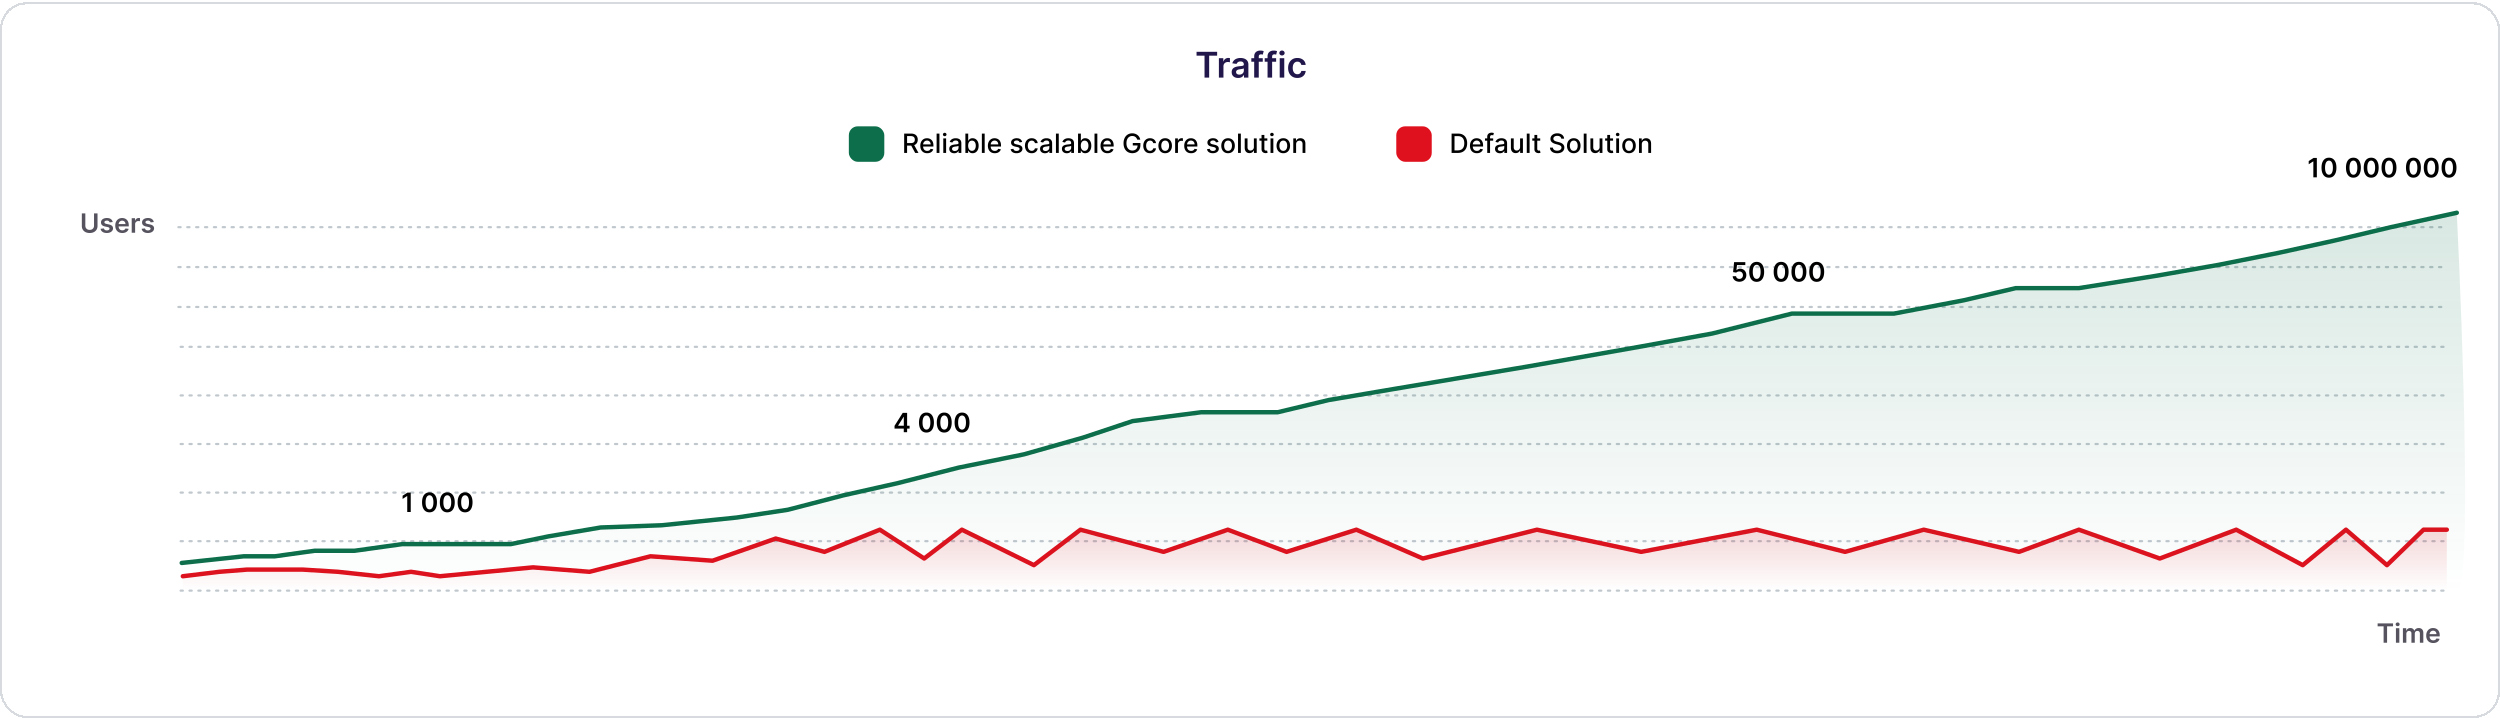 <svg xmlns="http://www.w3.org/2000/svg" width="1128" height="324" fill="none" viewBox="0 0 1128 324"><g filter="url(#a)"><rect width="1128" height="323" fill="#fff" rx="12" shape-rendering="crispEdges"/><path stroke="#C0C8CE" stroke-dasharray="1 3" stroke-linecap="round" d="M81.5 155.5h1022m-1022 21.921h1022m-1022 21.921h1022m-1022 21.921h1022m-1022 21.921h1022M81.5 265.5h1022"/><path fill="#56535F" d="M1072.78 281.598v-1.325h6.96v1.325h-2.69V289h-1.57v-7.402h-2.7Zm8.26 7.402v-6.545h1.54V289h-1.54Zm.78-7.474a.878.878 0 0 1-.63-.243.777.777 0 0 1-.27-.593c0-.233.09-.43.27-.592a.869.869 0 0 1 .63-.247c.24 0 .45.082.63.247a.803.803 0 0 1 0 1.185.912.912 0 0 1-.63.243Zm2.37 7.474v-6.545h1.48v1.112h.08c.13-.375.36-.668.67-.878a2 2 0 0 1 1.13-.32c.45 0 .82.108 1.12.324.31.213.53.504.65.874h.07c.14-.364.39-.654.73-.87.35-.218.76-.328 1.23-.328.61 0 1.1.191 1.48.571.38.381.57.936.57 1.667V289h-1.55v-4.155c0-.406-.11-.703-.32-.89a1.158 1.158 0 0 0-.79-.286c-.38 0-.67.117-.88.349-.2.231-.31.53-.31.9V289h-1.51v-4.219c0-.338-.1-.608-.31-.809-.2-.202-.46-.303-.79-.303-.22 0-.42.057-.61.17-.18.111-.32.269-.43.473-.11.202-.16.438-.16.708V289h-1.55Zm13.7.128c-.66 0-1.23-.137-1.7-.409a2.776 2.776 0 0 1-1.1-1.168c-.26-.506-.38-1.101-.38-1.785 0-.674.12-1.265.38-1.773.26-.511.62-.909 1.08-1.193.47-.287 1.01-.431 1.64-.431.4 0 .78.066 1.14.196.36.128.68.327.95.597.28.27.5.614.66 1.031.16.415.24.909.24 1.483v.473h-5.37v-1.04h3.89c0-.295-.07-.558-.19-.788-.13-.233-.3-.416-.53-.55-.22-.133-.48-.2-.77-.2-.32 0-.6.077-.83.23-.24.151-.43.35-.56.597-.13.244-.2.513-.2.805v.908c0 .38.07.707.21.98.13.27.33.477.58.622.25.142.54.213.88.213.22 0 .42-.031.61-.094.18-.065.34-.16.47-.285.13-.125.23-.28.3-.465l1.44.162c-.09.381-.26.713-.52.997-.25.282-.57.5-.97.657-.39.153-.85.23-1.35.23Z"/><path stroke="#C0C8CE" stroke-dasharray="1 3" stroke-linecap="round" d="M80.5 137.5h1023m-1023-18h1023m-1023-18h1023"/><path fill="#56535F" d="M42.422 95.273h1.581v5.701c0 .625-.147 1.175-.443 1.65a2.996 2.996 0 0 1-1.236 1.112c-.53.264-1.151.396-1.862.396-.713 0-1.335-.132-1.866-.396a2.996 2.996 0 0 1-1.236-1.112c-.293-.475-.439-1.025-.439-1.65v-5.701h1.581v5.569c0 .364.08.688.239.972.162.284.389.507.681.669.293.159.64.239 1.04.239s.747-.08 1.04-.239a1.7 1.7 0 0 0 .682-.669c.159-.284.239-.608.239-.972v-5.57Zm8.429 3.912-1.406.153a1.13 1.13 0 0 0-.21-.4 1.037 1.037 0 0 0-.391-.303 1.428 1.428 0 0 0-.605-.115c-.321 0-.591.07-.81.209-.216.139-.322.32-.32.54a.566.566 0 0 0 .21.465c.144.12.383.218.715.294l1.117.239c.619.134 1.08.345 1.38.635.304.29.458.669.46 1.138a1.781 1.781 0 0 1-.362 1.091c-.235.312-.564.556-.984.733-.42.176-.903.264-1.449.264-.801 0-1.446-.168-1.934-.503a2.02 2.02 0 0 1-.874-1.411l1.504-.144c.068.295.213.518.435.669.221.15.51.225.865.225.366 0 .66-.075.882-.225.224-.151.337-.337.337-.559a.58.58 0 0 0-.218-.464c-.142-.122-.363-.216-.664-.281l-1.117-.235c-.628-.13-1.092-.351-1.393-.66-.302-.313-.45-.708-.448-1.185a1.678 1.678 0 0 1 .328-1.048 2.14 2.14 0 0 1 .934-.69c.4-.165.862-.248 1.384-.248.767 0 1.371.164 1.812.49.443.327.717.769.822 1.326Zm4.334 4.943c-.656 0-1.223-.137-1.7-.409a2.773 2.773 0 0 1-1.095-1.168c-.256-.506-.384-1.101-.384-1.785 0-.674.128-1.265.384-1.773a2.9 2.9 0 0 1 1.082-1.193c.463-.287 1.007-.43 1.632-.43.404 0 .784.065 1.142.195.361.128.68.327.955.597.278.27.497.614.656 1.031.16.415.239.909.239 1.483v.473H52.73v-1.04h3.886a1.658 1.658 0 0 0-.192-.788 1.394 1.394 0 0 0-.524-.55c-.221-.133-.48-.2-.775-.2-.316 0-.593.077-.831.23-.239.15-.425.35-.559.597-.13.244-.197.513-.2.805v.908c0 .38.07.707.209.98.14.27.334.477.584.622.25.142.542.213.878.213.224 0 .427-.031.609-.094.182-.065.34-.16.473-.285a1.19 1.19 0 0 0 .303-.465l1.44.162a2.24 2.24 0 0 1-.52.997c-.253.282-.577.5-.972.657a3.73 3.73 0 0 1-1.355.23Zm4.24-.128v-6.546h1.496v1.092h.068c.12-.378.324-.67.613-.874a1.689 1.689 0 0 1 1.002-.311c.085 0 .18.004.285.013.108.005.198.015.269.03v1.418a1.62 1.62 0 0 0-.311-.06 2.86 2.86 0 0 0-.405-.029 1.56 1.56 0 0 0-.759.183c-.221.12-.396.286-.524.499a1.405 1.405 0 0 0-.191.737V104h-1.543Zm9.955-4.815-1.406.153a1.13 1.13 0 0 0-.21-.4 1.037 1.037 0 0 0-.391-.303 1.429 1.429 0 0 0-.605-.115c-.321 0-.591.07-.81.209-.216.139-.322.32-.32.54a.567.567 0 0 0 .21.465c.144.12.383.218.715.294l1.117.239c.619.134 1.08.345 1.38.635.304.29.458.669.46 1.138a1.781 1.781 0 0 1-.362 1.091c-.235.312-.564.556-.984.733-.42.176-.903.264-1.449.264-.801 0-1.446-.168-1.934-.503a2.02 2.02 0 0 1-.874-1.411l1.504-.144c.068.295.213.518.435.669.221.15.51.225.865.225.366 0 .66-.075.882-.225.224-.151.337-.337.337-.559a.58.58 0 0 0-.218-.464c-.142-.122-.363-.216-.664-.281l-1.117-.235c-.628-.13-1.092-.351-1.393-.66-.302-.313-.45-.708-.448-1.185a1.678 1.678 0 0 1 .328-1.048 2.14 2.14 0 0 1 .934-.69c.4-.165.862-.248 1.384-.248.767 0 1.371.164 1.812.49.443.327.717.769.822 1.326Z"/><path fill="#22174A" d="M539.886 24.13v-1.766h9.284v1.767h-3.596V34h-2.091v-9.87h-3.597ZM549.963 34v-8.727h1.994v1.454h.091c.159-.503.432-.892.818-1.165a2.256 2.256 0 0 1 1.336-.414c.113 0 .24.005.38.017.144.007.264.02.358.04v1.892a2.162 2.162 0 0 0-.414-.08 3.828 3.828 0 0 0-.54-.04c-.375 0-.712.082-1.012.245-.295.159-.528.38-.698.664a1.868 1.868 0 0 0-.256.983V34h-2.057Zm8.699.176a3.639 3.639 0 0 1-1.494-.295 2.44 2.44 0 0 1-1.046-.887c-.254-.39-.381-.87-.381-1.443 0-.492.091-.9.273-1.221.182-.322.43-.58.745-.773a3.746 3.746 0 0 1 1.062-.438 8.657 8.657 0 0 1 1.233-.221c.511-.053.926-.1 1.244-.142.318-.046.55-.114.693-.205.148-.095.222-.24.222-.437v-.035c0-.428-.127-.759-.381-.994-.253-.235-.619-.352-1.096-.352-.504 0-.904.11-1.199.33-.292.22-.489.479-.591.778l-1.92-.273c.151-.53.401-.973.75-1.33.348-.36.774-.628 1.278-.806a4.893 4.893 0 0 1 1.67-.273c.421 0 .839.05 1.256.148.417.098.797.261 1.142.489.345.223.621.528.83.914.212.387.318.87.318 1.45V34h-1.977v-1.199h-.069c-.125.243-.301.47-.528.682a2.538 2.538 0 0 1-.847.506 3.411 3.411 0 0 1-1.187.187Zm.534-1.511c.413 0 .771-.082 1.074-.245a1.8 1.8 0 0 0 .699-.659c.166-.272.25-.57.25-.892v-1.028a.97.97 0 0 1-.33.148 4.64 4.64 0 0 1-.511.119c-.19.034-.377.064-.563.09l-.483.069a3.59 3.59 0 0 0-.823.205 1.365 1.365 0 0 0-.574.397c-.14.167-.211.383-.211.648 0 .379.139.665.415.858.277.193.629.29 1.057.29Zm10.563-7.392v1.59h-5.16v-1.59h5.16ZM565.889 34v-9.551c0-.587.121-1.076.364-1.466.246-.39.576-.682.988-.875a3.21 3.21 0 0 1 1.375-.29c.357 0 .673.029.949.085.277.057.481.108.614.154l-.409 1.59a3.532 3.532 0 0 0-.33-.079 1.987 1.987 0 0 0-.443-.045c-.382 0-.653.093-.812.278-.156.182-.233.443-.233.784V34h-2.063Zm9.901-8.727v1.59h-5.159v-1.59h5.159ZM571.92 34v-9.551c0-.587.122-1.076.364-1.466a2.3 2.3 0 0 1 .989-.875c.413-.193.871-.29 1.375-.29.356 0 .672.029.949.085.276.057.481.108.613.154l-.409 1.59a3.581 3.581 0 0 0-.329-.079 2.002 2.002 0 0 0-.444-.045c-.382 0-.653.093-.812.278-.155.182-.233.443-.233.784V34h-2.063Zm5.481 0v-8.727h2.056V34h-2.056Zm1.034-9.966a1.2 1.2 0 0 1-.841-.324 1.044 1.044 0 0 1-.353-.79c0-.31.118-.573.353-.79.235-.219.515-.329.841-.329.329 0 .61.11.841.33.234.216.352.479.352.79 0 .306-.118.57-.352.79a1.188 1.188 0 0 1-.841.323Zm6.944 10.136c-.871 0-1.619-.19-2.244-.573a3.841 3.841 0 0 1-1.438-1.586c-.333-.678-.5-1.458-.5-2.34 0-.887.171-1.67.512-2.347a3.817 3.817 0 0 1 1.443-1.591c.625-.383 1.364-.574 2.216-.574.708 0 1.335.13 1.881.392.549.258.986.623 1.312 1.097.326.47.511 1.019.557 1.648h-1.966a1.886 1.886 0 0 0-.568-1.052c-.296-.284-.691-.426-1.188-.426-.42 0-.789.114-1.108.341-.318.224-.566.546-.744.966-.174.42-.261.924-.261 1.511 0 .595.087 1.106.261 1.535.174.424.419.751.733.982a1.87 1.87 0 0 0 1.119.341c.303 0 .574-.056.813-.17.242-.118.445-.286.608-.506.163-.22.274-.487.335-.801h1.966a3.42 3.42 0 0 1-.546 1.642 3.224 3.224 0 0 1-1.284 1.114c-.541.265-1.178.397-1.909.397Z"/><rect width="16" height="16" x="383" y="56" fill="#0C6E4A" rx="4"/><path fill="#000" d="M407.959 68v-8.727h3.111c.676 0 1.237.116 1.683.35a2.32 2.32 0 0 1 1.006.967c.221.409.332.882.332 1.418 0 .535-.112 1.005-.337 1.411a2.265 2.265 0 0 1-1.005.942c-.446.224-1.008.336-1.684.336h-2.356v-1.133h2.237c.426 0 .773-.061 1.04-.183.27-.123.467-.3.592-.533.125-.233.188-.513.188-.84 0-.329-.064-.614-.192-.856a1.242 1.242 0 0 0-.592-.554c-.268-.13-.618-.196-1.053-.196h-1.653V68h-1.317Zm4.308-3.938L414.423 68h-1.5l-2.113-3.938h1.457Zm6.087 4.07c-.645 0-1.2-.138-1.666-.413a2.806 2.806 0 0 1-1.074-1.172c-.25-.506-.375-1.098-.375-1.777 0-.67.125-1.261.375-1.773.253-.511.605-.91 1.057-1.197.454-.287.985-.43 1.593-.43.37 0 .728.06 1.074.183.347.122.658.314.934.575.275.261.492.6.652 1.018.159.415.238.92.238 1.513v.452h-5.203v-.955h3.955c0-.335-.069-.632-.205-.89a1.545 1.545 0 0 0-.575-.618 1.612 1.612 0 0 0-.861-.226c-.358 0-.671.088-.938.264-.264.173-.468.4-.613.682a1.969 1.969 0 0 0-.213.908v.745c0 .438.076.81.23 1.117.156.307.373.541.652.703.278.159.604.239.976.239.241 0 .461-.034.66-.103a1.359 1.359 0 0 0 .848-.831l1.206.218c-.096.355-.27.666-.52.933-.247.264-.558.47-.933.618a3.492 3.492 0 0 1-1.274.217Zm5.52-8.86V68H422.6v-8.727h1.274ZM425.612 68v-6.545h1.274V68h-1.274Zm.644-7.555a.81.81 0 0 1-.571-.222.718.718 0 0 1-.235-.537c0-.21.078-.39.235-.537a.801.801 0 0 1 .571-.226c.221 0 .41.076.566.226a.707.707 0 0 1 .239.537c0 .208-.08.386-.239.537a.794.794 0 0 1-.566.222Zm4.273 7.7c-.415 0-.79-.077-1.125-.23a1.897 1.897 0 0 1-.797-.678c-.193-.295-.289-.657-.289-1.086 0-.37.071-.674.213-.912.142-.239.333-.428.575-.567.241-.14.511-.244.81-.316.298-.07.602-.124.912-.161l.954-.111c.244-.031.422-.081.533-.15.111-.067.166-.178.166-.332v-.03c0-.372-.105-.66-.315-.865-.208-.204-.517-.306-.929-.306-.429 0-.767.095-1.015.285a1.532 1.532 0 0 0-.507.627l-1.197-.273a2.3 2.3 0 0 1 .622-.963 2.53 2.53 0 0 1 .95-.537c.358-.114.735-.17 1.13-.17.261 0 .538.03.831.093.295.06.571.17.826.332.259.162.47.394.635.695.165.298.247.686.247 1.163V68h-1.244v-.895h-.051a1.801 1.801 0 0 1-.371.486 1.966 1.966 0 0 1-.635.396 2.46 2.46 0 0 1-.929.158Zm.277-1.023c.353 0 .654-.07.904-.209a1.47 1.47 0 0 0 .575-.545c.133-.227.2-.47.2-.729v-.843c-.045.045-.133.087-.264.127-.128.037-.274.07-.439.098l-.481.073-.392.05a3.138 3.138 0 0 0-.678.159 1.16 1.16 0 0 0-.486.32c-.119.135-.179.317-.179.545 0 .315.117.554.35.715.233.16.529.24.89.24Zm4.777.878v-8.727h1.274v3.243h.077c.073-.137.18-.294.319-.473.139-.18.333-.336.58-.47.247-.136.574-.204.98-.204.528 0 1 .134 1.415.4.414.268.74.653.975 1.156.239.503.358 1.108.358 1.815 0 .707-.117 1.314-.353 1.82-.236.502-.56.89-.972 1.163-.412.27-.882.405-1.41.405-.398 0-.723-.067-.976-.2a1.847 1.847 0 0 1-.588-.47 3.487 3.487 0 0 1-.328-.477h-.107V68h-1.244Zm1.248-3.273c0 .46.067.864.201 1.21.133.347.326.618.579.814.253.194.563.29.929.29.381 0 .699-.1.955-.302.255-.205.449-.482.579-.831.134-.35.2-.743.2-1.18 0-.432-.065-.82-.196-1.164a1.778 1.778 0 0 0-.579-.814c-.256-.199-.575-.298-.959-.298-.369 0-.682.095-.937.285-.253.19-.445.456-.576.797a3.34 3.34 0 0 0-.196 1.193Zm7.459-5.454V68h-1.274v-8.727h1.274Zm4.559 8.86c-.644 0-1.2-.139-1.666-.414a2.806 2.806 0 0 1-1.074-1.172c-.25-.506-.375-1.098-.375-1.777 0-.67.125-1.261.375-1.773a2.92 2.92 0 0 1 1.057-1.197c.455-.287.986-.43 1.594-.43.369 0 .727.06 1.074.183a2.6 2.6 0 0 1 .933.575c.276.261.493.6.652 1.018.159.415.239.92.239 1.513v.452h-5.203v-.955h3.954c0-.335-.068-.632-.204-.89a1.554 1.554 0 0 0-.576-.618 1.607 1.607 0 0 0-.861-.226c-.357 0-.67.088-.937.264a1.77 1.77 0 0 0-.614.682 1.969 1.969 0 0 0-.213.908v.745c0 .438.077.81.23 1.117.157.307.374.541.652.703.279.159.604.239.976.239.242 0 .462-.034.661-.103a1.373 1.373 0 0 0 .848-.831l1.206.218c-.097.355-.27.666-.52.933-.247.264-.558.47-.933.618a3.498 3.498 0 0 1-1.275.217Zm12.351-5.08-1.155.204a1.364 1.364 0 0 0-.23-.422 1.13 1.13 0 0 0-.418-.328 1.51 1.51 0 0 0-.66-.128c-.361 0-.662.081-.903.243-.242.16-.363.365-.363.618 0 .219.081.395.243.529.162.133.424.242.784.328l1.04.238c.602.14 1.051.354 1.347.644.295.29.443.666.443 1.129 0 .392-.114.741-.341 1.048-.224.304-.538.543-.942.716-.4.174-.865.26-1.393.26-.733 0-1.331-.156-1.794-.469-.463-.315-.747-.762-.853-1.342l1.232-.188c.077.322.234.564.473.73.239.161.55.242.933.242.418 0 .752-.087 1.002-.26.25-.176.375-.39.375-.643a.67.67 0 0 0-.23-.516c-.151-.14-.383-.244-.695-.315l-1.108-.243c-.611-.14-1.063-.361-1.355-.665-.29-.304-.435-.689-.435-1.155 0-.386.108-.724.324-1.014a2.12 2.12 0 0 1 .895-.677 3.267 3.267 0 0 1 1.308-.248c.708 0 1.264.154 1.671.46.406.304.674.712.805 1.224Zm4.31 5.08c-.634 0-1.179-.144-1.636-.431a2.853 2.853 0 0 1-1.049-1.198c-.244-.508-.366-1.09-.366-1.747 0-.665.125-1.251.375-1.76a2.87 2.87 0 0 1 1.057-1.197c.454-.287.99-.43 1.606-.43.497 0 .94.092 1.33.276.389.182.703.438.941.767.242.33.385.715.431 1.155h-1.24a1.487 1.487 0 0 0-.469-.792c-.241-.222-.565-.333-.972-.333-.355 0-.666.094-.933.281-.264.185-.47.45-.618.793-.147.341-.221.744-.221 1.21 0 .477.072.89.217 1.236.145.347.349.615.614.806.267.19.581.285.941.285.242 0 .461-.044.657-.132a1.33 1.33 0 0 0 .498-.388c.137-.168.232-.37.286-.605h1.24a2.406 2.406 0 0 1-.414 1.133 2.38 2.38 0 0 1-.924.785c-.384.19-.834.285-1.351.285Zm5.98.012c-.415 0-.79-.077-1.125-.23a1.897 1.897 0 0 1-.797-.678c-.193-.295-.289-.657-.289-1.086 0-.37.071-.674.213-.912.142-.239.333-.428.575-.567.241-.14.511-.244.81-.316.298-.07.602-.124.912-.161l.954-.111c.244-.031.422-.081.533-.15.111-.067.166-.178.166-.332v-.03c0-.372-.105-.66-.315-.865-.208-.204-.517-.306-.929-.306-.429 0-.767.095-1.015.285a1.532 1.532 0 0 0-.507.627l-1.197-.273a2.3 2.3 0 0 1 .622-.963 2.53 2.53 0 0 1 .95-.537c.358-.114.735-.17 1.13-.17.261 0 .538.03.831.093.295.06.571.17.826.332.259.162.47.394.635.695.165.298.247.686.247 1.163V68h-1.244v-.895h-.051a1.822 1.822 0 0 1-.371.486 1.966 1.966 0 0 1-.635.396 2.46 2.46 0 0 1-.929.158Zm.277-1.023c.352 0 .654-.07.904-.209a1.47 1.47 0 0 0 .575-.545c.133-.227.2-.47.2-.729v-.843c-.045.045-.133.087-.264.127-.128.037-.274.07-.439.098l-.481.073-.393.05a3.143 3.143 0 0 0-.677.159 1.16 1.16 0 0 0-.486.32c-.119.135-.179.317-.179.545 0 .315.117.554.35.715.233.16.529.24.89.24Zm5.949-7.85V68h-1.275v-8.727h1.275Zm3.643 8.873c-.415 0-.79-.077-1.125-.23a1.89 1.89 0 0 1-.797-.678c-.194-.295-.29-.657-.29-1.086 0-.37.071-.674.213-.912.142-.239.334-.428.575-.567a3.02 3.02 0 0 1 .81-.316c.298-.07.602-.124.912-.161l.954-.111c.245-.031.422-.081.533-.15.111-.067.166-.178.166-.332v-.03c0-.372-.105-.66-.315-.865-.208-.204-.517-.306-.929-.306-.429 0-.767.095-1.014.285-.245.188-.414.396-.507.627l-1.198-.273a2.31 2.31 0 0 1 .622-.963c.276-.247.593-.426.951-.537.358-.114.734-.17 1.129-.17.261 0 .538.03.831.093.295.06.571.17.827.332.258.162.47.394.634.695.165.298.248.686.248 1.163V68h-1.245v-.895h-.051a1.801 1.801 0 0 1-.371.486 1.956 1.956 0 0 1-.635.396 2.46 2.46 0 0 1-.928.158Zm.277-1.023c.352 0 .653-.07.903-.209a1.45 1.45 0 0 0 .575-.545c.134-.227.2-.47.2-.729v-.843c-.045.045-.133.087-.264.127-.128.037-.274.07-.439.098-.164.026-.325.05-.481.073l-.392.05a3.167 3.167 0 0 0-.678.159c-.201.073-.363.18-.486.32-.119.135-.179.317-.179.545 0 .315.117.554.35.715.233.16.53.24.891.24Zm4.776.878v-8.727h1.274v3.243h.077c.074-.137.18-.294.319-.473a1.82 1.82 0 0 1 .58-.47c.247-.136.574-.204.98-.204.529 0 1 .134 1.415.4.415.268.74.653.976 1.156.238.503.358 1.108.358 1.815 0 .707-.118 1.314-.354 1.82-.236.502-.56.89-.972 1.163-.412.27-.882.405-1.41.405-.398 0-.723-.067-.976-.2a1.847 1.847 0 0 1-.588-.47 3.58 3.58 0 0 1-.328-.477h-.107V68h-1.244Zm1.249-3.273c0 .46.066.864.2 1.21.133.347.327.618.579.814.253.194.563.29.929.29.381 0 .699-.1.955-.302.256-.205.449-.482.579-.831.134-.35.201-.743.201-1.18 0-.432-.066-.82-.196-1.164a1.78 1.78 0 0 0-.58-.814c-.255-.199-.575-.298-.959-.298-.369 0-.681.095-.937.285-.253.19-.445.456-.575.797a3.319 3.319 0 0 0-.196 1.193Zm7.459-5.454V68h-1.275v-8.727h1.275Zm4.559 8.86c-.645 0-1.201-.139-1.666-.414a2.8 2.8 0 0 1-1.074-1.172c-.25-.506-.375-1.098-.375-1.777 0-.67.125-1.261.375-1.773.253-.511.605-.91 1.057-1.197.454-.287.985-.43 1.593-.43.37 0 .728.06 1.074.183.347.122.658.314.933.575.276.261.493.6.652 1.018.159.415.239.92.239 1.513v.452h-5.203v-.955h3.954c0-.335-.068-.632-.204-.89a1.552 1.552 0 0 0-.575-.618 1.612 1.612 0 0 0-.861-.226c-.358 0-.671.088-.938.264-.264.173-.468.4-.613.682a1.969 1.969 0 0 0-.213.908v.745c0 .438.076.81.23 1.117.156.307.373.541.652.703.278.159.603.239.976.239.241 0 .461-.034.66-.103a1.37 1.37 0 0 0 .848-.831l1.206.218c-.097.355-.27.666-.52.933-.247.264-.558.47-.933.618a3.492 3.492 0 0 1-1.274.217Zm13.454-6.103a2.658 2.658 0 0 0-.332-.695 2.143 2.143 0 0 0-.49-.528 2.07 2.07 0 0 0-.652-.337 2.629 2.629 0 0 0-.797-.115c-.492 0-.935.127-1.33.38-.395.252-.707.623-.937 1.112-.228.485-.341 1.08-.341 1.785 0 .708.115 1.306.345 1.794.23.489.545.86.946 1.112.4.253.856.38 1.368.38.474 0 .888-.097 1.24-.29.355-.193.629-.466.822-.818.196-.356.294-.773.294-1.253l.341.064h-2.497v-1.087h3.431v.993c0 .733-.157 1.37-.469 1.91-.31.536-.739.95-1.287 1.243-.546.293-1.171.44-1.875.44-.79 0-1.483-.183-2.08-.546a3.7 3.7 0 0 1-1.389-1.547c-.332-.67-.499-1.466-.499-2.386 0-.696.097-1.321.29-1.875a4.076 4.076 0 0 1 .814-1.41c.352-.39.766-.687 1.24-.892a3.886 3.886 0 0 1 1.564-.31c.472 0 .911.069 1.317.208.409.14.773.337 1.091.593a3.368 3.368 0 0 1 1.223 2.075h-1.351Zm5.761 6.102c-.634 0-1.179-.143-1.637-.43a2.857 2.857 0 0 1-1.048-1.198c-.244-.508-.366-1.09-.366-1.747 0-.665.125-1.251.375-1.76a2.87 2.87 0 0 1 1.057-1.197c.454-.287.99-.43 1.606-.43.497 0 .94.092 1.33.276.389.182.703.438.941.767.242.33.385.715.431 1.155h-1.24a1.487 1.487 0 0 0-.469-.792c-.242-.222-.565-.333-.972-.333-.355 0-.666.094-.933.281-.264.185-.47.45-.618.793-.147.341-.221.744-.221 1.21 0 .477.072.89.217 1.236.145.347.349.615.614.806.267.19.581.285.941.285.242 0 .461-.044.657-.132.198-.091.365-.22.498-.388.137-.168.232-.37.286-.605h1.24a2.406 2.406 0 0 1-.414 1.133 2.38 2.38 0 0 1-.924.785c-.384.19-.834.285-1.351.285Zm6.832 0c-.613 0-1.149-.14-1.606-.422a2.84 2.84 0 0 1-1.065-1.18c-.253-.506-.38-1.097-.38-1.773 0-.679.127-1.273.38-1.781a2.835 2.835 0 0 1 1.065-1.185c.457-.281.993-.422 1.606-.422.614 0 1.15.14 1.607.422.457.281.812.676 1.065 1.185.253.508.38 1.102.38 1.781 0 .676-.127 1.267-.38 1.773a2.85 2.85 0 0 1-1.065 1.18c-.457.282-.993.422-1.607.422Zm.005-1.07c.397 0 .727-.105.988-.315.262-.21.455-.49.58-.84a3.33 3.33 0 0 0 .192-1.154c0-.418-.064-.801-.192-1.15a1.87 1.87 0 0 0-.58-.849c-.261-.213-.591-.32-.988-.32-.401 0-.733.107-.997.32a1.9 1.9 0 0 0-.584.848c-.125.35-.188.733-.188 1.15 0 .421.063.806.188 1.156.128.35.322.629.584.84.264.21.596.314.997.314Zm4.493.938v-6.545h1.231v1.04h.069a1.58 1.58 0 0 1 .63-.832 1.805 1.805 0 0 1 1.031-.306 5.448 5.448 0 0 1 .542.03v1.218a2.285 2.285 0 0 0-.273-.047 2.613 2.613 0 0 0-.392-.03c-.301 0-.57.064-.806.192a1.426 1.426 0 0 0-.758 1.283V68h-1.274Zm7.216.132c-.645 0-1.2-.138-1.666-.413a2.806 2.806 0 0 1-1.074-1.172c-.25-.506-.375-1.098-.375-1.777 0-.67.125-1.261.375-1.773.253-.511.605-.91 1.057-1.197.454-.287.985-.43 1.593-.43.37 0 .728.06 1.074.183.347.122.658.314.934.575.275.261.492.6.652 1.018.159.415.238.92.238 1.513v.452h-5.203v-.955H539c0-.335-.069-.632-.205-.89a1.545 1.545 0 0 0-.575-.618 1.61 1.61 0 0 0-.861-.226c-.358 0-.67.088-.938.264-.264.173-.468.4-.613.682a1.969 1.969 0 0 0-.213.908v.745c0 .438.076.81.23 1.117.156.307.373.541.652.703.278.159.604.239.976.239.241 0 .461-.034.66-.103a1.359 1.359 0 0 0 .848-.831l1.206.218c-.096.355-.27.666-.52.933-.247.264-.558.47-.933.618a3.492 3.492 0 0 1-1.274.217Zm12.35-5.08-1.154.205a1.385 1.385 0 0 0-.23-.422 1.147 1.147 0 0 0-.418-.328 1.512 1.512 0 0 0-.661-.128c-.36 0-.662.081-.903.243-.241.16-.362.365-.362.618 0 .219.081.395.243.529.162.133.423.242.784.328l1.04.238c.602.14 1.051.354 1.346.644.296.29.443.666.443 1.129 0 .392-.113.741-.341 1.048-.224.304-.538.543-.941.716-.401.174-.865.26-1.394.26-.733 0-1.331-.156-1.794-.469-.463-.315-.747-.762-.852-1.342l1.231-.188c.077.322.235.564.473.73.239.161.55.242.934.242.417 0 .751-.087 1.001-.26.25-.176.375-.39.375-.643a.67.67 0 0 0-.23-.516c-.151-.14-.382-.244-.695-.315l-1.108-.243c-.61-.14-1.062-.361-1.355-.665-.289-.304-.434-.689-.434-1.155 0-.386.108-.724.324-1.014.215-.29.514-.516.894-.677a3.269 3.269 0 0 1 1.309-.248c.707 0 1.264.154 1.67.46.406.304.675.712.805 1.224Zm4.31 5.08c-.613 0-1.149-.14-1.606-.422a2.843 2.843 0 0 1-1.066-1.18c-.252-.506-.379-1.097-.379-1.773 0-.679.127-1.273.379-1.781a2.837 2.837 0 0 1 1.066-1.185c.457-.281.993-.422 1.606-.422.614 0 1.15.14 1.607.422.457.281.812.676 1.065 1.185.253.508.379 1.102.379 1.781 0 .676-.126 1.267-.379 1.773a2.85 2.85 0 0 1-1.065 1.18c-.457.282-.993.422-1.607.422Zm.005-1.07c.397 0 .727-.105.988-.315.262-.21.455-.49.58-.84a3.33 3.33 0 0 0 .192-1.154c0-.418-.064-.801-.192-1.15a1.87 1.87 0 0 0-.58-.849c-.261-.213-.591-.32-.988-.32-.401 0-.733.107-.998.32a1.898 1.898 0 0 0-.583.848c-.125.35-.188.733-.188 1.15 0 .421.063.806.188 1.156.127.35.322.629.583.84.265.21.597.314.998.314Zm5.767-7.79V68h-1.274v-8.727h1.274Zm5.884 6.014v-3.831h1.279V68h-1.253v-1.133h-.068c-.151.349-.392.64-.725.873-.329.23-.74.345-1.231.345-.421 0-.793-.092-1.117-.277a1.94 1.94 0 0 1-.758-.83c-.182-.367-.273-.82-.273-1.36v-4.163h1.274v4.01c0 .445.124.8.371 1.065.247.264.568.396.963.396a1.568 1.568 0 0 0 1.304-.72c.159-.242.237-.548.234-.92Zm6.07-3.831v1.022h-3.575v-1.022h3.575Zm-2.616-1.569h1.274v6.192c0 .247.037.433.111.558a.576.576 0 0 0 .285.252c.119.042.249.064.388.064.102 0 .192-.007.268-.022a6.69 6.69 0 0 0 .179-.034l.23 1.053a2.494 2.494 0 0 1-.826.136 2.247 2.247 0 0 1-.938-.179 1.606 1.606 0 0 1-.703-.58c-.179-.26-.268-.589-.268-.984v-6.456ZM573.26 68v-6.545h1.274V68h-1.274Zm.643-7.555a.81.81 0 0 1-.571-.222.721.721 0 0 1-.234-.537c0-.21.078-.39.234-.537a.801.801 0 0 1 .571-.226c.222 0 .411.076.567.226a.706.706 0 0 1 .238.537.714.714 0 0 1-.238.537.795.795 0 0 1-.567.222Zm5.126 7.687c-.614 0-1.149-.14-1.607-.422a2.847 2.847 0 0 1-1.065-1.18c-.253-.506-.379-1.097-.379-1.773 0-.679.126-1.273.379-1.781a2.841 2.841 0 0 1 1.065-1.185c.458-.281.993-.422 1.607-.422s1.149.14 1.606.422c.458.281.813.676 1.066 1.185.253.508.379 1.102.379 1.781 0 .676-.126 1.267-.379 1.773a2.845 2.845 0 0 1-1.066 1.18c-.457.282-.992.422-1.606.422Zm.004-1.07c.398 0 .727-.105.989-.315.261-.21.454-.49.579-.84a3.33 3.33 0 0 0 .192-1.154c0-.418-.064-.801-.192-1.15a1.876 1.876 0 0 0-.579-.849c-.262-.213-.591-.32-.989-.32-.4 0-.733.107-.997.32a1.908 1.908 0 0 0-.584.848c-.125.35-.187.733-.187 1.15 0 .421.062.806.187 1.156.128.35.323.629.584.84.264.21.597.314.997.314Zm5.767-2.948V68h-1.274v-6.545h1.223v1.065h.081c.151-.347.387-.625.708-.835.324-.21.731-.316 1.223-.316.446 0 .836.094 1.172.282.335.184.595.46.779.826.185.367.277.82.277 1.36V68h-1.274v-4.01c0-.474-.123-.845-.37-1.112-.248-.27-.587-.405-1.019-.405-.295 0-.558.064-.788.192a1.379 1.379 0 0 0-.542.562c-.13.245-.196.54-.196.887Z"/><rect width="16" height="16" x="630" y="56" fill="#DF111E" rx="4"/><path fill="#000" d="M657.784 68h-2.825v-8.727h2.915c.855 0 1.589.174 2.203.524a3.453 3.453 0 0 1 1.41 1.496c.33.647.495 1.424.495 2.33 0 .91-.167 1.69-.499 2.344a3.502 3.502 0 0 1-1.432 1.509c-.625.35-1.381.524-2.267.524Zm-1.508-1.15h1.436c.664 0 1.217-.126 1.657-.376.441-.252.77-.618.989-1.095.219-.48.328-1.065.328-1.755 0-.685-.109-1.266-.328-1.743a2.318 2.318 0 0 0-.967-1.087c-.429-.247-.962-.37-1.598-.37h-1.517v6.425Zm10.086 1.282c-.645 0-1.201-.138-1.666-.413a2.794 2.794 0 0 1-1.074-1.172c-.25-.506-.375-1.098-.375-1.777 0-.67.125-1.261.375-1.773a2.91 2.91 0 0 1 1.056-1.197c.455-.287.986-.43 1.594-.43.37 0 .727.06 1.074.183.347.122.658.314.933.575.276.261.493.6.652 1.018.159.415.239.92.239 1.513v.452h-5.203v-.955h3.954c0-.335-.068-.632-.204-.89a1.552 1.552 0 0 0-.575-.618 1.612 1.612 0 0 0-.861-.226c-.358 0-.671.088-.938.264a1.76 1.76 0 0 0-.613.682 1.969 1.969 0 0 0-.213.908v.745c0 .438.076.81.23 1.117.156.307.373.541.652.703.278.159.603.239.975.239.242 0 .462-.034.661-.103a1.37 1.37 0 0 0 .848-.831l1.206.218c-.097.355-.27.666-.52.933-.247.264-.558.47-.933.618a3.492 3.492 0 0 1-1.274.217Zm7.361-6.678v1.023h-3.699v-1.022h3.699ZM671.038 68v-7.304c0-.41.09-.749.269-1.018a1.65 1.65 0 0 1 .711-.61c.296-.136.617-.204.963-.204a2.9 2.9 0 0 1 .656.064c.182.04.317.076.405.11l-.298 1.032a6.353 6.353 0 0 0-.23-.06 1.314 1.314 0 0 0-.341-.038c-.31 0-.531.076-.665.23-.13.153-.196.375-.196.665V68h-1.274Zm5.729.145c-.415 0-.79-.077-1.125-.23a1.897 1.897 0 0 1-.797-.678c-.193-.295-.29-.657-.29-1.086 0-.37.071-.674.213-.912a1.57 1.57 0 0 1 .576-.567 3 3 0 0 1 .809-.316c.299-.07.603-.124.912-.161l.955-.111c.244-.031.422-.081.532-.15.111-.067.167-.178.167-.332v-.03c0-.372-.105-.66-.316-.865-.207-.204-.517-.306-.929-.306-.429 0-.767.095-1.014.285a1.532 1.532 0 0 0-.507.627l-1.197-.273a2.3 2.3 0 0 1 .622-.963c.275-.247.592-.426.95-.537.358-.114.734-.17 1.129-.17.262 0 .539.03.831.093.296.06.571.17.827.332.258.162.47.394.635.695.165.298.247.686.247 1.163V68h-1.244v-.895h-.051a1.822 1.822 0 0 1-.371.486 1.977 1.977 0 0 1-.635.396 2.464 2.464 0 0 1-.929.158Zm.277-1.023c.352 0 .653-.07.903-.209.253-.139.445-.32.576-.545.133-.227.2-.47.2-.729v-.843a.673.673 0 0 1-.264.127c-.128.037-.274.07-.439.098l-.482.073-.392.05a3.143 3.143 0 0 0-.677.159 1.16 1.16 0 0 0-.486.32c-.119.135-.179.317-.179.545 0 .315.116.554.349.715.233.16.53.24.891.24Zm8.82-1.837v-3.83h1.279V68h-1.253v-1.133h-.068c-.151.349-.392.64-.725.873-.329.23-.74.345-1.231.345-.421 0-.793-.092-1.117-.277a1.947 1.947 0 0 1-.758-.83c-.182-.367-.273-.82-.273-1.36v-4.163h1.274v4.01c0 .445.124.8.371 1.065.247.264.568.396.963.396a1.568 1.568 0 0 0 1.304-.72c.159-.242.237-.548.234-.92Zm4.289-6.012V68h-1.274v-8.727h1.274Zm4.794 2.181v1.023h-3.576v-1.022h3.576Zm-2.617-1.568h1.274v6.192c0 .247.037.433.111.558a.578.578 0 0 0 .286.252c.119.042.248.064.387.064.103 0 .192-.007.269-.022l.179-.034.23 1.053a2.505 2.505 0 0 1-.827.136 2.24 2.24 0 0 1-.937-.179 1.606 1.606 0 0 1-.703-.58c-.179-.26-.269-.589-.269-.984v-6.456Zm12.112 1.68a1.245 1.245 0 0 0-.562-.938c-.33-.225-.745-.337-1.245-.337a2.32 2.32 0 0 0-.929.17 1.441 1.441 0 0 0-.609.46 1.087 1.087 0 0 0-.213.661.97.97 0 0 0 .145.537c.099.15.228.277.387.38.162.099.336.183.52.251.185.065.363.12.533.162l.852.221c.279.069.564.161.857.277.292.117.564.27.814.46.25.191.451.427.605.708.156.281.234.618.234 1.01 0 .494-.128.933-.383 1.317-.253.383-.621.686-1.104.907-.48.222-1.061.333-1.743.333-.653 0-1.219-.104-1.696-.311-.477-.208-.851-.502-1.121-.882-.27-.384-.419-.838-.447-1.364h1.321c.025.315.128.578.307.788.182.208.413.363.694.465.284.1.596.15.934.15.372 0 .703-.06.992-.176.293-.119.523-.284.691-.494.167-.213.251-.462.251-.746a.918.918 0 0 0-.221-.635 1.642 1.642 0 0 0-.593-.409 5.804 5.804 0 0 0-.839-.285l-1.031-.281c-.699-.19-1.253-.47-1.662-.84-.407-.37-.61-.858-.61-1.466 0-.503.137-.942.409-1.317a2.687 2.687 0 0 1 1.108-.873 3.8 3.8 0 0 1 1.577-.316c.591 0 1.112.104 1.564.312.454.207.812.492 1.074.856.261.36.398.776.409 1.244h-1.27Zm5.642 6.566c-.614 0-1.15-.14-1.607-.422a2.847 2.847 0 0 1-1.065-1.18c-.253-.506-.38-1.097-.38-1.773 0-.679.127-1.273.38-1.781a2.841 2.841 0 0 1 1.065-1.185c.457-.281.993-.422 1.607-.422.613 0 1.149.14 1.606.422.457.281.813.676 1.065 1.185.253.508.38 1.102.38 1.781 0 .676-.127 1.267-.38 1.773a2.84 2.84 0 0 1-1.065 1.18c-.457.282-.993.422-1.606.422Zm.004-1.07c.398 0 .727-.105.988-.315.262-.21.455-.49.58-.84a3.33 3.33 0 0 0 .192-1.154c0-.418-.064-.801-.192-1.15a1.87 1.87 0 0 0-.58-.849c-.261-.213-.59-.32-.988-.32-.401 0-.733.107-.997.32a1.9 1.9 0 0 0-.584.848c-.125.35-.188.733-.188 1.15 0 .421.063.806.188 1.156.128.35.322.629.584.84.264.21.596.314.997.314Zm5.767-7.79V68h-1.274v-8.727h1.274Zm5.884 6.014v-3.831h1.279V68h-1.253v-1.133h-.068c-.151.349-.392.64-.725.873-.329.23-.74.345-1.231.345-.421 0-.793-.092-1.117-.277a1.947 1.947 0 0 1-.758-.83c-.182-.367-.273-.82-.273-1.36v-4.163h1.274v4.01c0 .445.124.8.371 1.065.247.264.568.396.963.396a1.568 1.568 0 0 0 1.304-.72c.159-.242.237-.548.234-.92Zm6.07-3.831v1.022h-3.575v-1.022h3.575Zm-2.616-1.569h1.274v6.192c0 .247.037.433.111.558a.58.58 0 0 0 .285.252c.12.042.249.064.388.064.102 0 .192-.007.269-.022l.179-.034.23 1.053a2.138 2.138 0 0 1-.316.085 2.494 2.494 0 0 1-.511.051 2.247 2.247 0 0 1-.938-.179 1.612 1.612 0 0 1-.703-.58c-.179-.26-.268-.589-.268-.984v-6.456Zm4.05 8.114v-6.545h1.274V68h-1.274Zm.643-7.555a.81.81 0 0 1-.571-.222.721.721 0 0 1-.234-.537c0-.21.078-.39.234-.537a.803.803 0 0 1 .571-.226c.222 0 .411.076.567.226a.707.707 0 0 1 .239.537c0 .208-.08.386-.239.537a.795.795 0 0 1-.567.222Zm5.126 7.687c-.614 0-1.149-.14-1.606-.422a2.843 2.843 0 0 1-1.066-1.18c-.253-.506-.379-1.097-.379-1.773 0-.679.126-1.273.379-1.781a2.837 2.837 0 0 1 1.066-1.185c.457-.281.992-.422 1.606-.422.614 0 1.149.14 1.607.422.457.281.812.676 1.065 1.185.253.508.379 1.102.379 1.781 0 .676-.126 1.267-.379 1.773a2.85 2.85 0 0 1-1.065 1.18c-.458.282-.993.422-1.607.422Zm.004-1.07c.398 0 .728-.105.989-.315.261-.21.455-.49.58-.84a3.36 3.36 0 0 0 .191-1.154 3.34 3.34 0 0 0-.191-1.15 1.877 1.877 0 0 0-.58-.849c-.261-.213-.591-.32-.989-.32-.4 0-.733.107-.997.32a1.908 1.908 0 0 0-.584.848c-.125.35-.187.733-.187 1.15 0 .421.062.806.187 1.156.128.35.323.629.584.84.264.21.597.314.997.314Zm5.768-2.948V68h-1.274v-6.545h1.223v1.065h.08c.151-.347.387-.625.708-.835.324-.21.731-.316 1.223-.316.446 0 .837.094 1.172.282.335.184.595.46.78.826.184.367.277.82.277 1.36V68h-1.275v-4.01c0-.474-.123-.845-.37-1.112-.247-.27-.587-.405-1.019-.405-.295 0-.558.064-.788.192a1.377 1.377 0 0 0-.541.562c-.131.245-.196.54-.196.887ZM185.325 221.273V230h-1.581v-7.189h-.051l-2.041 1.304v-1.449l2.169-1.393h1.504Zm8.467 8.893c-.702 0-1.304-.177-1.807-.532-.5-.358-.885-.874-1.155-1.547-.267-.676-.401-1.49-.401-2.442.003-.952.138-1.761.405-2.429.27-.671.655-1.182 1.155-1.534.503-.352 1.104-.529 1.803-.529.698 0 1.299.177 1.802.529.503.352.888.863 1.155 1.534.27.67.405 1.48.405 2.429 0 .954-.135 1.77-.405 2.446-.267.673-.652 1.187-1.155 1.543-.5.355-1.101.532-1.802.532Zm0-1.334c.545 0 .975-.268 1.291-.805.318-.54.477-1.334.477-2.382 0-.693-.072-1.276-.217-1.747-.145-.472-.35-.827-.614-1.066a1.345 1.345 0 0 0-.937-.362c-.543 0-.972.27-1.287.81-.316.537-.475 1.325-.478 2.365-.002.696.067 1.281.209 1.756.145.474.35.832.614 1.073.264.239.578.358.942.358Zm8.028 1.334c-.702 0-1.304-.177-1.807-.532-.5-.358-.885-.874-1.155-1.547-.267-.676-.401-1.49-.401-2.442.003-.952.138-1.761.405-2.429.27-.671.655-1.182 1.155-1.534.503-.352 1.104-.529 1.803-.529.698 0 1.299.177 1.802.529.503.352.888.863 1.155 1.534.27.67.405 1.48.405 2.429 0 .954-.135 1.77-.405 2.446-.267.673-.652 1.187-1.155 1.543-.5.355-1.101.532-1.802.532Zm0-1.334c.545 0 .975-.268 1.291-.805.318-.54.477-1.334.477-2.382 0-.693-.072-1.276-.217-1.747-.145-.472-.35-.827-.614-1.066a1.345 1.345 0 0 0-.937-.362c-.543 0-.972.27-1.287.81-.316.537-.475 1.325-.478 2.365-.003.696.067 1.281.209 1.756.145.474.35.832.614 1.073.264.239.578.358.942.358Zm8.027 1.334c-.701 0-1.304-.177-1.806-.532-.5-.358-.885-.874-1.155-1.547-.267-.676-.401-1.49-.401-2.442.003-.952.138-1.761.405-2.429.27-.671.655-1.182 1.155-1.534.503-.352 1.104-.529 1.802-.529.699 0 1.3.177 1.803.529.503.352.888.863 1.155 1.534.27.67.405 1.48.405 2.429 0 .954-.135 1.77-.405 2.446-.267.673-.652 1.187-1.155 1.543-.5.355-1.101.532-1.803.532Zm0-1.334c.546 0 .976-.268 1.292-.805.318-.54.477-1.334.477-2.382 0-.693-.073-1.276-.217-1.747-.145-.472-.35-.827-.614-1.066a1.346 1.346 0 0 0-.938-.362c-.542 0-.971.27-1.287.81-.315.537-.474 1.325-.477 2.365-.003.696.067 1.281.209 1.756.145.474.349.832.614 1.073.264.239.578.358.941.358Zm193.771-36.451v-1.257l3.703-5.851h1.048v1.789h-.639l-2.493 3.951v.068h5.169v1.3h-6.788Zm4.163 1.619v-2.003l.017-.562v-6.162h1.492V194h-1.509Zm10.237.166c-.702 0-1.304-.177-1.807-.532-.5-.358-.885-.874-1.154-1.547-.268-.676-.401-1.49-.401-2.442.003-.952.138-1.761.405-2.429.27-.671.655-1.182 1.155-1.534.502-.352 1.103-.529 1.802-.529.699 0 1.3.177 1.803.529.503.352.888.863 1.155 1.534.269.67.404 1.48.404 2.429 0 .954-.135 1.77-.404 2.446-.267.673-.652 1.187-1.155 1.543-.5.355-1.101.532-1.803.532Zm0-1.334c.546 0 .976-.268 1.291-.805.319-.54.478-1.334.478-2.382 0-.693-.073-1.276-.218-1.747-.145-.472-.349-.827-.613-1.066a1.348 1.348 0 0 0-.938-.362c-.542 0-.971.27-1.287.81-.315.537-.474 1.325-.477 2.365-.003.696.067 1.281.209 1.756.145.474.349.832.613 1.073.265.239.579.358.942.358Zm8.028 1.334c-.702 0-1.304-.177-1.807-.532-.5-.358-.885-.874-1.155-1.547-.267-.676-.4-1.49-.4-2.442.003-.952.138-1.761.405-2.429.27-.671.655-1.182 1.155-1.534.502-.352 1.103-.529 1.802-.529.699 0 1.3.177 1.803.529.502.352.887.863 1.154 1.534.27.67.405 1.48.405 2.429 0 .954-.135 1.77-.405 2.446-.267.673-.652 1.187-1.154 1.543-.5.355-1.101.532-1.803.532Zm0-1.334c.546 0 .976-.268 1.291-.805.318-.54.478-1.334.478-2.382 0-.693-.073-1.276-.218-1.747-.145-.472-.349-.827-.613-1.066a1.348 1.348 0 0 0-.938-.362c-.543 0-.972.27-1.287.81-.315.537-.474 1.325-.477 2.365-.003.696.067 1.281.209 1.756.145.474.349.832.613 1.073.265.239.578.358.942.358Zm8.028 1.334c-.702 0-1.304-.177-1.807-.532-.5-.358-.885-.874-1.155-1.547-.267-.676-.4-1.49-.4-2.442.003-.952.138-1.761.405-2.429.269-.671.654-1.182 1.154-1.534.503-.352 1.104-.529 1.803-.529.699 0 1.3.177 1.803.529.502.352.887.863 1.154 1.534.27.67.405 1.48.405 2.429 0 .954-.135 1.77-.405 2.446-.267.673-.652 1.187-1.154 1.543-.5.355-1.101.532-1.803.532Zm0-1.334c.545 0 .976-.268 1.291-.805.318-.54.477-1.334.477-2.382 0-.693-.072-1.276-.217-1.747-.145-.472-.349-.827-.614-1.066a1.343 1.343 0 0 0-.937-.362c-.543 0-.972.27-1.287.81-.315.537-.474 1.325-.477 2.365-.003.696.067 1.281.209 1.756.144.474.349.832.613 1.073.264.239.578.358.942.358Zm350.736-66.713c-.569 0-1.077-.106-1.526-.319a2.728 2.728 0 0 1-1.07-.887 2.348 2.348 0 0 1-.417-1.287h1.534c.028.358.183.651.464.878.282.225.62.337 1.015.337.309 0 .585-.071.826-.213.242-.142.432-.34.571-.592.14-.253.208-.542.205-.866a1.74 1.74 0 0 0-.209-.877 1.562 1.562 0 0 0-.584-.601 1.625 1.625 0 0 0-.852-.222 2.036 2.036 0 0 0-.771.145c-.253.099-.453.23-.601.392l-1.428-.234.456-4.5h5.063v1.321h-3.754l-.252 2.314h.051c.162-.191.391-.348.686-.473.296-.128.62-.192.972-.192a2.657 2.657 0 0 1 2.395 1.398c.238.434.358.931.358 1.491 0 .577-.134 1.091-.401 1.543a2.837 2.837 0 0 1-1.103 1.061c-.469.255-1.012.383-1.628.383Zm7.809.047c-.702 0-1.304-.177-1.807-.532-.5-.358-.885-.874-1.154-1.547-.268-.676-.401-1.49-.401-2.442.003-.952.138-1.761.405-2.429.27-.671.655-1.182 1.155-1.534.502-.352 1.103-.529 1.802-.529.699 0 1.3.177 1.803.529.503.352.888.863 1.155 1.534.269.67.404 1.48.404 2.429 0 .954-.135 1.77-.404 2.446-.267.673-.652 1.187-1.155 1.543-.5.355-1.101.532-1.803.532Zm0-1.334c.546 0 .976-.268 1.291-.805.319-.54.478-1.334.478-2.382 0-.693-.073-1.276-.218-1.747-.145-.472-.349-.827-.613-1.066a1.348 1.348 0 0 0-.938-.362c-.542 0-.971.27-1.287.81-.315.537-.474 1.325-.477 2.365-.003.696.067 1.281.209 1.756.145.474.349.832.613 1.073.265.239.579.358.942.358Zm11.029 1.334c-.702 0-1.304-.177-1.807-.532-.5-.358-.885-.874-1.155-1.547-.267-.676-.401-1.49-.401-2.442.003-.952.138-1.761.405-2.429.27-.671.655-1.182 1.155-1.534.503-.352 1.104-.529 1.803-.529.699 0 1.299.177 1.802.529.503.352.888.863 1.155 1.534.27.67.405 1.48.405 2.429 0 .954-.135 1.77-.405 2.446-.267.673-.652 1.187-1.155 1.543-.5.355-1.101.532-1.802.532Zm0-1.334c.545 0 .975-.268 1.291-.805.318-.54.477-1.334.477-2.382 0-.693-.072-1.276-.217-1.747-.145-.472-.35-.827-.614-1.066a1.345 1.345 0 0 0-.937-.362c-.543 0-.972.27-1.287.81-.316.537-.475 1.325-.478 2.365-.002.696.067 1.281.209 1.756.145.474.35.832.614 1.073.264.239.578.358.942.358Zm8.028 1.334c-.702 0-1.304-.177-1.807-.532-.5-.358-.885-.874-1.155-1.547-.267-.676-.401-1.49-.401-2.442.003-.952.138-1.761.405-2.429.27-.671.655-1.182 1.155-1.534.503-.352 1.104-.529 1.803-.529.698 0 1.299.177 1.802.529.503.352.888.863 1.155 1.534.27.67.405 1.48.405 2.429 0 .954-.135 1.77-.405 2.446-.267.673-.652 1.187-1.155 1.543-.5.355-1.101.532-1.802.532Zm0-1.334c.545 0 .975-.268 1.291-.805.318-.54.477-1.334.477-2.382 0-.693-.072-1.276-.217-1.747-.145-.472-.35-.827-.614-1.066a1.345 1.345 0 0 0-.937-.362c-.543 0-.972.27-1.287.81-.316.537-.475 1.325-.478 2.365-.002.696.067 1.281.209 1.756.145.474.35.832.614 1.073.264.239.578.358.942.358Zm8.027 1.334c-.701 0-1.304-.177-1.806-.532-.5-.358-.885-.874-1.155-1.547-.267-.676-.401-1.49-.401-2.442.003-.952.138-1.761.405-2.429.27-.671.655-1.182 1.155-1.534.503-.352 1.104-.529 1.802-.529.699 0 1.3.177 1.803.529.503.352.888.863 1.155 1.534.27.67.405 1.48.405 2.429 0 .954-.135 1.77-.405 2.446-.267.673-.652 1.187-1.155 1.543-.5.355-1.101.532-1.803.532Zm0-1.334c.546 0 .976-.268 1.292-.805.318-.54.477-1.334.477-2.382 0-.693-.073-1.276-.217-1.747-.145-.472-.35-.827-.614-1.066a1.346 1.346 0 0 0-.938-.362c-.542 0-.971.27-1.286.81-.316.537-.475 1.325-.478 2.365-.003.696.067 1.281.209 1.756.145.474.349.832.614 1.073.264.239.578.358.941.358Zm225.657-54.559V79h-1.58v-7.189h-.05l-2.04 1.304v-1.449l2.17-1.393h1.5Zm5.47 8.893c-.7 0-1.31-.177-1.81-.532-.5-.358-.88-.874-1.15-1.547-.27-.677-.4-1.49-.4-2.442 0-.952.13-1.761.4-2.43.27-.67.66-1.18 1.16-1.533.5-.353 1.1-.529 1.8-.529s1.3.176 1.8.529c.5.352.89.864 1.16 1.534.27.67.4 1.48.4 2.429 0 .954-.13 1.77-.4 2.446-.27.673-.66 1.187-1.16 1.543-.5.355-1.1.532-1.8.532Zm0-1.334c.54 0 .97-.268 1.29-.805.32-.54.48-1.334.48-2.382 0-.693-.08-1.276-.22-1.747-.14-.472-.35-.827-.61-1.066a1.36 1.36 0 0 0-.94-.362c-.54 0-.97.27-1.29.81-.31.537-.47 1.325-.48 2.365 0 .696.07 1.281.21 1.756.15.474.35.832.62 1.073.26.24.58.358.94.358Zm11.03 1.334c-.7 0-1.31-.177-1.81-.532-.5-.358-.88-.874-1.15-1.547-.27-.677-.4-1.49-.4-2.442 0-.952.13-1.761.4-2.43.27-.67.65-1.18 1.15-1.533.51-.353 1.11-.529 1.81-.529s1.3.176 1.8.529c.5.352.89.864 1.15 1.534.27.67.41 1.48.41 2.429 0 .954-.14 1.77-.41 2.446-.26.673-.65 1.187-1.15 1.543-.5.355-1.1.532-1.8.532Zm0-1.334c.54 0 .97-.268 1.29-.805.32-.54.48-1.334.48-2.382 0-.693-.08-1.276-.22-1.747-.15-.472-.35-.827-.62-1.066a1.32 1.32 0 0 0-.93-.362c-.55 0-.97.27-1.29.81-.31.537-.47 1.325-.48 2.365 0 .696.07 1.281.21 1.756.15.474.35.832.62 1.073.26.24.57.358.94.358Zm8.03 1.334c-.71 0-1.31-.177-1.81-.532-.5-.358-.89-.874-1.16-1.547-.26-.677-.4-1.49-.4-2.442.01-.952.14-1.761.41-2.43.27-.67.65-1.18 1.15-1.533.51-.353 1.11-.529 1.81-.529.69 0 1.3.176 1.8.529.5.352.89.864 1.15 1.534.27.67.41 1.48.41 2.429 0 .954-.14 1.77-.41 2.446-.26.673-.65 1.187-1.15 1.543-.5.355-1.1.532-1.8.532Zm0-1.334c.54 0 .97-.268 1.29-.805.31-.54.47-1.334.47-2.382 0-.693-.07-1.276-.21-1.747-.15-.472-.35-.827-.62-1.066a1.32 1.32 0 0 0-.93-.362c-.55 0-.98.27-1.29.81-.32.537-.48 1.325-.48 2.365 0 .696.07 1.281.21 1.756.14.474.35.832.61 1.073.27.24.58.358.95.358Zm8.02 1.334c-.7 0-1.3-.177-1.8-.532-.5-.358-.89-.874-1.16-1.547-.27-.677-.4-1.49-.4-2.442 0-.952.14-1.761.41-2.43.27-.67.65-1.18 1.15-1.533.5-.353 1.1-.529 1.8-.529s1.3.176 1.81.529c.5.352.88.864 1.15 1.534.27.67.41 1.48.41 2.429 0 .954-.14 1.77-.41 2.446-.27.673-.65 1.187-1.15 1.543-.5.355-1.11.532-1.81.532Zm0-1.334c.55 0 .98-.268 1.29-.805.32-.54.48-1.334.48-2.382 0-.693-.07-1.276-.22-1.747-.14-.472-.35-.827-.61-1.066a1.343 1.343 0 0 0-.94-.362c-.54 0-.97.27-1.28.81-.32.537-.48 1.325-.48 2.365 0 .696.07 1.281.21 1.756.14.474.35.832.61 1.073.27.24.58.358.94.358Zm11.03 1.334c-.7 0-1.3-.177-1.81-.532-.5-.358-.88-.874-1.15-1.547-.27-.677-.4-1.49-.4-2.442 0-.952.14-1.761.4-2.43.27-.67.66-1.18 1.16-1.533.5-.353 1.1-.529 1.8-.529s1.3.176 1.8.529c.51.352.89.864 1.16 1.534.27.67.4 1.48.4 2.429 0 .954-.13 1.77-.4 2.446-.27.673-.65 1.187-1.16 1.543-.5.355-1.1.532-1.8.532Zm0-1.334c.55 0 .98-.268 1.29-.805.32-.54.48-1.334.48-2.382 0-.693-.07-1.276-.22-1.747-.14-.472-.35-.827-.61-1.066a1.36 1.36 0 0 0-.94-.362c-.54 0-.97.27-1.29.81-.31.537-.47 1.325-.47 2.365-.01.696.06 1.281.21 1.756.14.474.35.832.61 1.073.26.24.58.358.94.358Zm8.03 1.334c-.7 0-1.3-.177-1.81-.532-.5-.358-.88-.874-1.15-1.547-.27-.677-.4-1.49-.4-2.442 0-.952.14-1.761.4-2.43.27-.67.66-1.18 1.16-1.533.5-.353 1.1-.529 1.8-.529s1.3.176 1.8.529c.51.352.89.864 1.16 1.534.27.67.4 1.48.4 2.429 0 .954-.13 1.77-.4 2.446-.27.673-.65 1.187-1.16 1.543-.5.355-1.1.532-1.8.532Zm0-1.334c.55 0 .98-.268 1.29-.805.32-.54.48-1.334.48-2.382 0-.693-.07-1.276-.22-1.747-.14-.472-.35-.827-.61-1.066a1.36 1.36 0 0 0-.94-.362c-.54 0-.97.27-1.29.81-.31.537-.47 1.325-.47 2.365-.01.696.06 1.281.2 1.756.15.474.35.832.62 1.073.26.24.58.358.94.358Zm8.03 1.334c-.7 0-1.31-.177-1.81-.532-.5-.358-.88-.874-1.15-1.547-.27-.677-.4-1.49-.4-2.442 0-.952.13-1.761.4-2.43.27-.67.65-1.18 1.15-1.533.51-.353 1.11-.529 1.81-.529s1.3.176 1.8.529c.5.352.89.864 1.15 1.534.27.67.41 1.48.41 2.429 0 .954-.14 1.77-.41 2.446-.26.673-.65 1.187-1.15 1.543-.5.355-1.1.532-1.8.532Zm0-1.334c.54 0 .97-.268 1.29-.805.32-.54.48-1.334.48-2.382 0-.693-.08-1.276-.22-1.747-.15-.472-.35-.827-.61-1.066a1.36 1.36 0 0 0-.94-.362c-.55 0-.97.27-1.29.81-.31.537-.47 1.325-.48 2.365 0 .696.07 1.281.21 1.756.15.474.35.832.62 1.073.26.24.57.358.94.358Z"/><path fill="url(#b)" d="m266 257-25.5-3-42 4-13.029-1L171 258l-18.5-1-16-2h-25L99 257l-16.5 1v7H1104v-27h-10.5l-16.5 16-18.5-16-19.5 16-30-16-34.5 13-36.5-13-27 10-43-10-35.5 10-39.843-10-52.157 10-47-10-51.5 13-30-13-31.5 10-26.5-10-29 10-37.5-10-21 16-32.5-16-17 13-20-13-25 10-22-7-28.5 10-28-1-27.5 7Z"/><path stroke="#DF111E" stroke-linecap="round" stroke-linejoin="round" stroke-width="2" d="m82.5 259 16.5-2 12.5-1h25l16 1 18.5 2 14.471-2 13.029 2 42-4 25.5 2 27.5-7 28 2 28.5-10 22 6 25-10 20 13 17-13 32.5 16 21-16 37.5 10 29-10 26.5 10 31.5-10 30 13 51.5-13 47 10 52.157-10 39.843 10 35.5-10 43 10 27-10 36.5 13 34.5-13 30 16 19.5-16 18.5 16 16.5-16h10.5"/><path fill="url(#c)" d="m247.5 241-17 3.5h-49l-21.5 3-18 3-18 2.5H82v13.5h1026.5c6.8 0 2.83-114.333 0-171.5l-29.75 6.5-25.25 6-25 5.5-27.5 5.5-28.5 5L938 129h-28.5l-23.5 5.5-31.5 6h-46l-36 9-33 6-51 9-59.5 10-29.5 5-23 5.5H542l-31 4-22.5 7.5L462 204l-29.5 6-27.5 7-24.5 5.5-25 6.5-23 3.5-34 3.5-27.5 1-23.5 4Z"/><path stroke="#0C6E4A" stroke-linecap="round" stroke-linejoin="round" stroke-width="2" d="m82 253 28-3h14l18-2.5h18l21.5-3h49l17-3.5 23.5-4 27.5-1 34-3.5 23-3.5 25-6.5L405 217l27.5-7 29.5-6 26.5-7.5L511 189l31-4h34.5l23-5.5 29.5-5 59.5-10 51-9 33-6 36-9h46l31.5-6 23.5-5.5H938l34.5-5.5 28.5-5 27.5-5.5 25-5.5 25.25-6 29.75-6.5"/><rect width="1127" height="322" x=".5" y=".5" stroke="#D7DBDF" rx="11.5" shape-rendering="crispEdges"/></g><defs><linearGradient id="b" x1="593.25" x2="593.25" y1="238" y2="265" gradientUnits="userSpaceOnUse"><stop stop-color="#DF111E" stop-opacity=".16"/><stop offset="1" stop-color="#DF111E" stop-opacity="0"/></linearGradient><linearGradient id="c" x1="597.127" x2="597.127" y1="95" y2="266.5" gradientUnits="userSpaceOnUse"><stop stop-color="#0C6E4A" stop-opacity=".16"/><stop offset="1" stop-color="#0C6E4A" stop-opacity="0"/></linearGradient><filter id="a" width="1128" height="324" x="0" y="0" color-interpolation-filters="sRGB" filterUnits="userSpaceOnUse"><feFlood flood-opacity="0" result="BackgroundImageFix"/><feColorMatrix in="SourceAlpha" result="hardAlpha" values="0 0 0 0 0 0 0 0 0 0 0 0 0 0 0 0 0 0 127 0"/><feOffset dy="1"/><feComposite in2="hardAlpha" operator="out"/><feColorMatrix values="0 0 0 0 0.067 0 0 0 0 0.094 0 0 0 0 0.11 0 0 0 0.08 0"/><feBlend in2="BackgroundImageFix" result="effect1_dropShadow_530_18582"/><feBlend in="SourceGraphic" in2="effect1_dropShadow_530_18582" result="shape"/></filter></defs></svg>